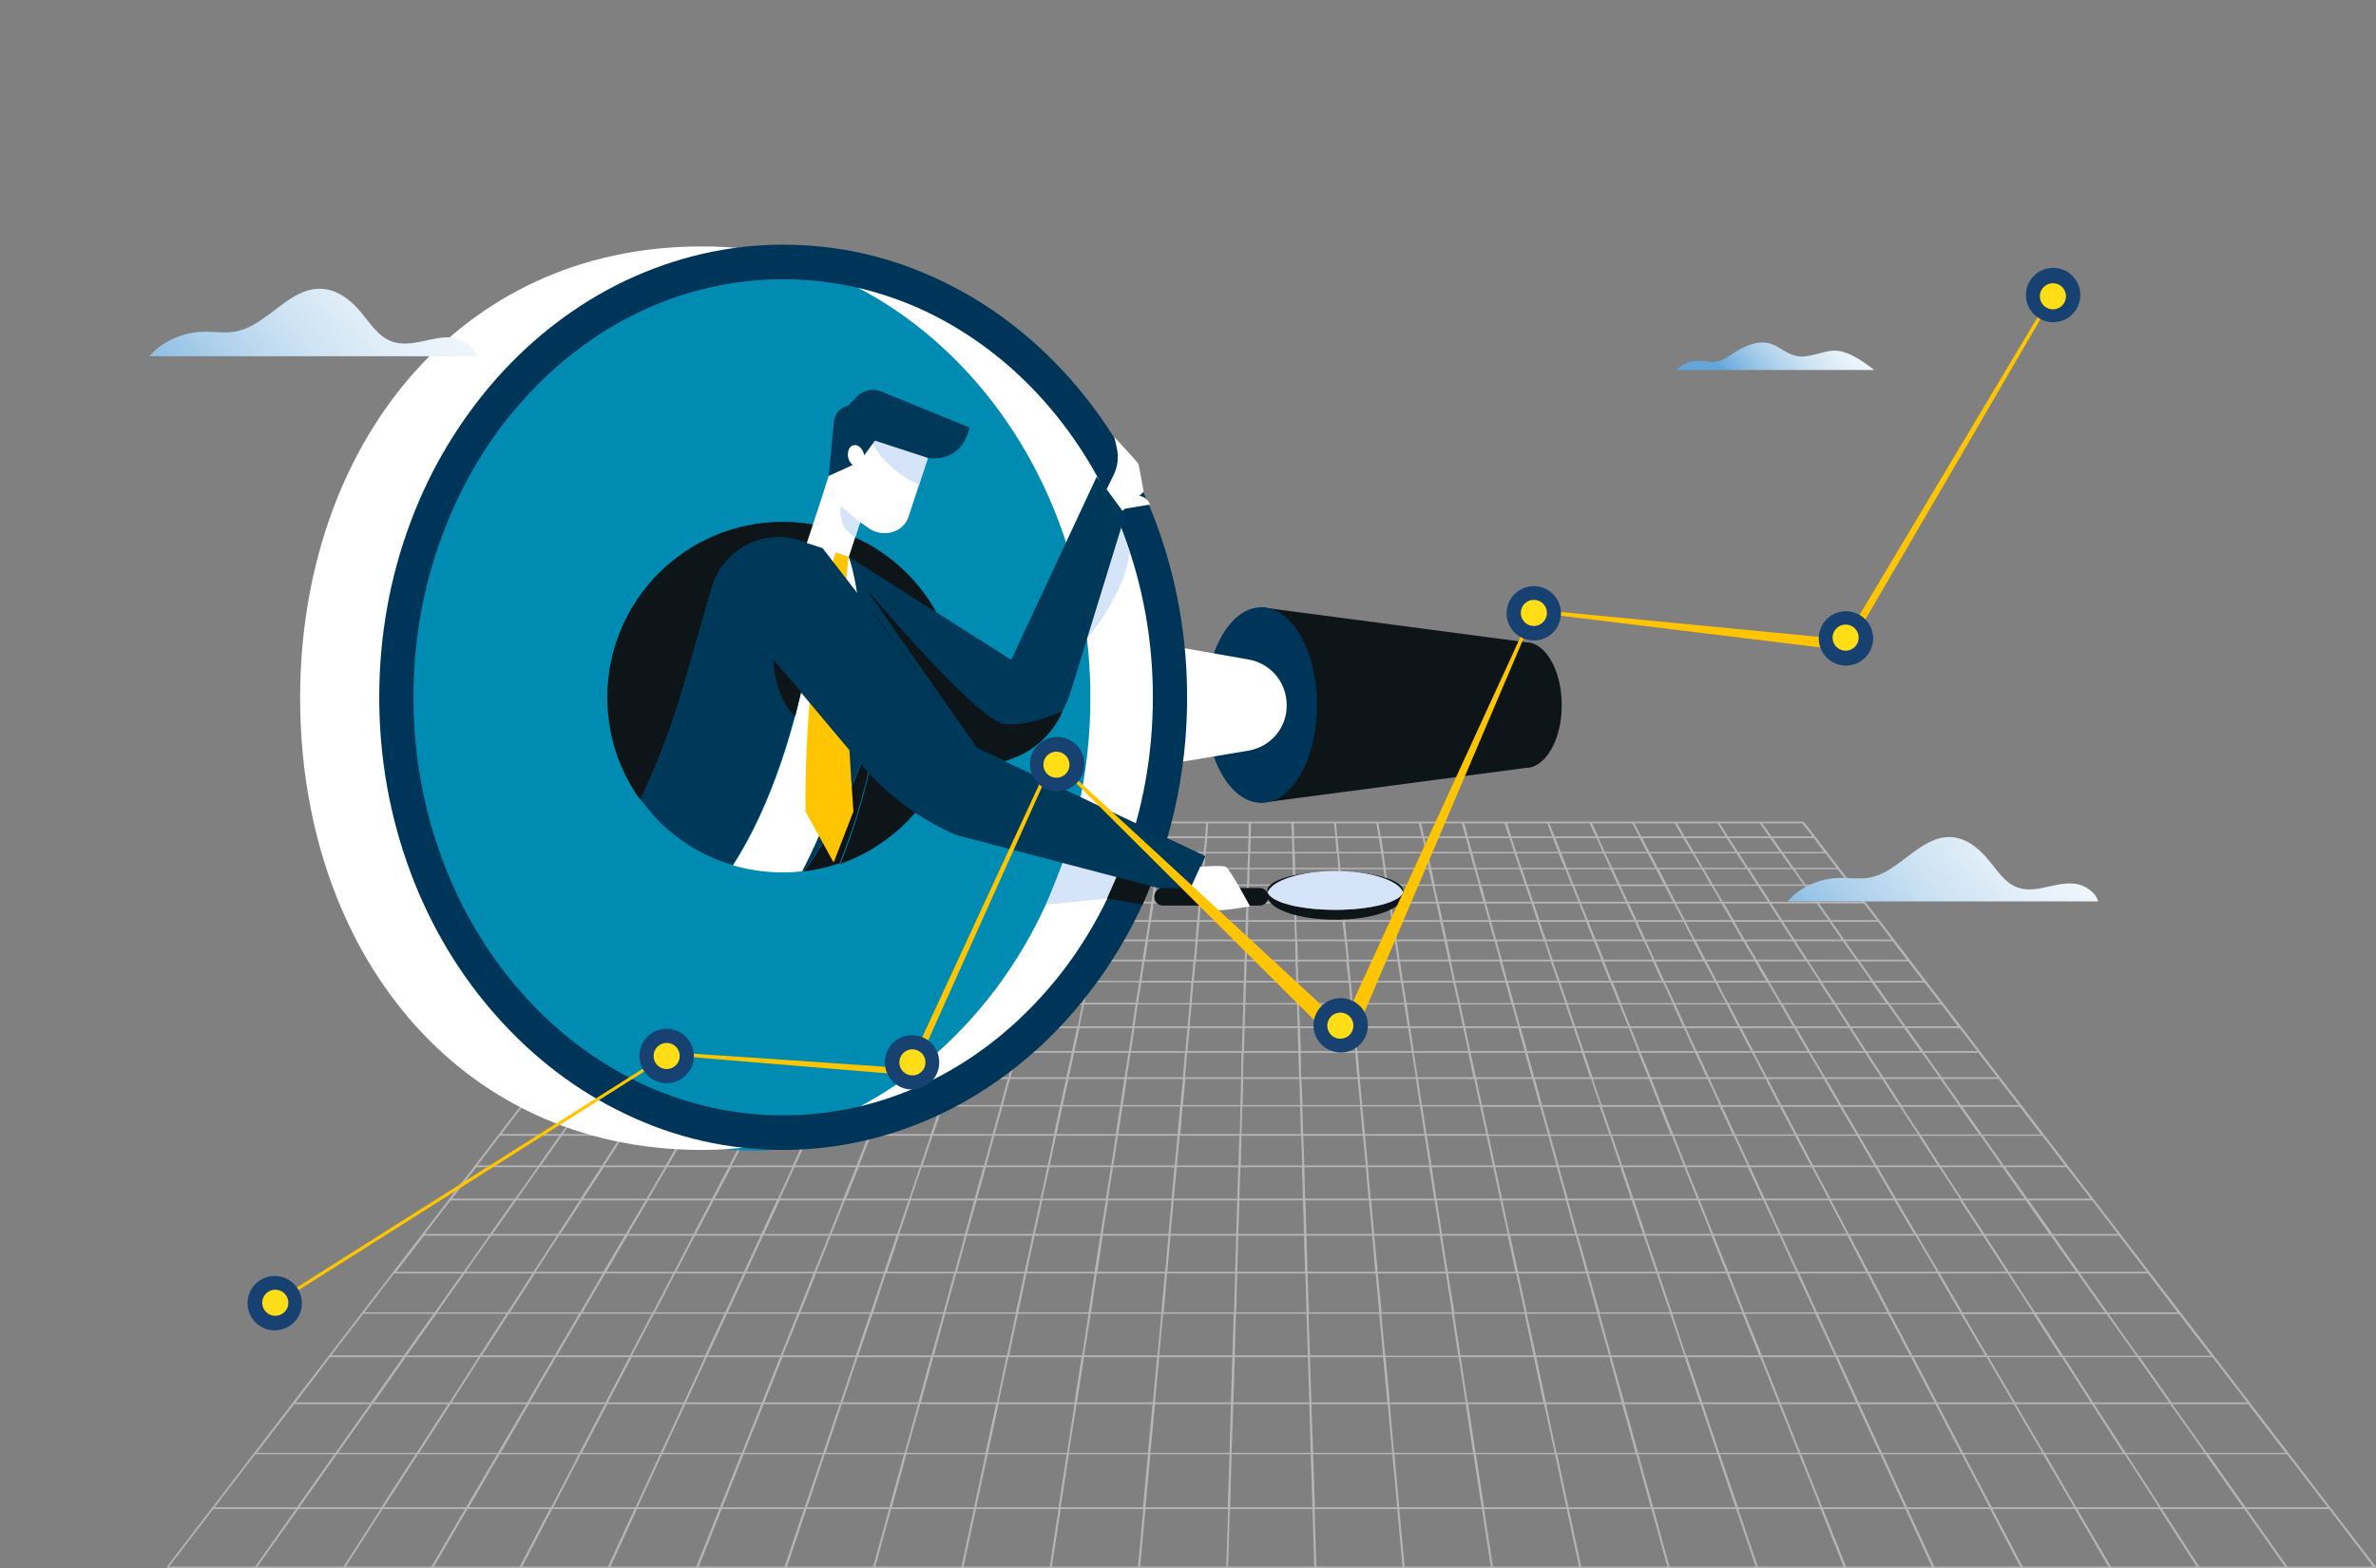 <?xml version="1.0" encoding="utf-8"?>
<!-- Generator: Adobe Illustrator 24.3.0, SVG Export Plug-In . SVG Version: 6.00 Build 0)  -->
<svg version="1.1" id="Layer_1" xmlns="http://www.w3.org/2000/svg" xmlns:xlink="http://www.w3.org/1999/xlink" x="0px" y="0px"
	 viewBox="0 0 672.9 444.2" style="enable-background:new 0 0 672.9 444.2;" xml:space="preserve">
<rect x="0" y="0" width="672.9" height="444.2" fill="#808080" stroke="none"/>
<style type="text/css">
	.st0{fill:#B5B5B5;}
	.st1{fill:#008BB2;}
	.st2{fill:#FFFFFF;}
	.st3{fill:#0D1519;}
	.st4{fill:#00355A;}
	.st5{fill:#D5E4F9;}
	.st6{fill:#003859;}
	.st7{fill:#FFC500;}
	.st8{clip-path:url(#SVGID_2_);fill:#D5E4F9;}
	.st9{fill:#174171;}
	.st10{fill:#FFDE17;}
	.st11{clip-path:url(#SVGID_7_);}
	.st12{clip-path:url(#SVGID_8_);fill:url(#SVGID_9_);}
	.st13{fill:url(#SVGID_10_);}
	.st14{clip-path:url(#SVGID_15_);}
	.st15{clip-path:url(#SVGID_16_);fill:url(#SVGID_17_);}
	.st16{fill:url(#SVGID_18_);}
	.st17{clip-path:url(#SVGID_23_);}
	.st18{clip-path:url(#SVGID_24_);fill:url(#SVGID_25_);}
	.st19{fill:url(#SVGID_26_);}
</style>
<g>
	<path class="st0" d="M672.9,443.8l-162-211l-0.2,0.1v-0.2H209.4v0.2l-0.2-0.1l-162,211l0.3,0.1v0.2h625.3V444L672.9,443.8z
		 M516.6,241.3h-11.8l-2.7-3.9h11.6L516.6,241.3z M367.7,298.2l0.2,6.9H352l0.2-6.9H367.7z M352.3,297.7l0.2-6.5h15l0.2,6.5H352.3z
		 M368.4,298.2h15.4l0.6,6.9h-15.9L368.4,298.2z M351.5,305.1h-15.9l0.6-6.9h15.4L351.5,305.1z M351.5,305.6l-0.2,7.4H335l0.7-7.4
		H351.5z M352.1,305.6H368l0.2,7.4h-16.3L352.1,305.6z M368.6,305.6h15.9l0.7,7.4h-16.3L368.6,305.6z M385.1,305.6H401l1.1,7.4
		h-16.3L385.1,305.6z M385.1,305.1l-0.6-6.9h15.4l1.1,6.9H385.1z M384.4,297.7l-0.6-6.5h15l1,6.5H384.4z M383.8,297.7h-15.4
		l-0.2-6.5h15L383.8,297.7z M368.1,290.7l-0.2-6.2h14.6l0.6,6.2H368.1z M367.5,290.7h-15l0.2-6.2h14.6L367.5,290.7z M351.9,290.7
		h-15l0.6-6.2h14.6L351.9,290.7z M351.9,291.2l-0.2,6.5h-15.4l0.6-6.5H351.9z M335.7,297.7h-15.4l1-6.5h15L335.7,297.7z
		 M335.6,298.2l-0.6,6.9h-15.9l1.1-6.9H335.6z M335,305.6l-0.7,7.4H318l1.1-7.4H335z M334.2,313.4l-0.7,7.8h-16.8l1.2-7.8H334.2z
		 M334.9,313.4h16.4l-0.2,7.8h-16.8L334.9,313.4z M351.8,313.4h16.4l0.2,7.8h-16.8L351.8,313.4z M368.8,313.4h16.4l0.7,7.8h-16.8
		L368.8,313.4z M385.8,313.4h16.4l1.2,7.8h-16.8L385.8,313.4z M402.8,313.4h16.4l1.7,7.8H404L402.8,313.4z M402.7,313l-1.1-7.4h15.9
		l1.6,7.4H402.7z M401.5,305.1l-1.1-6.9h15.4l1.5,6.9H401.5z M400.4,297.7l-1-6.5h15l1.4,6.5H400.4z M399.3,290.7l-0.9-6.2H413
		l1.3,6.2H399.3z M398.7,290.7h-15l-0.6-6.2h14.6L398.7,290.7z M383.1,284.1l-0.5-5.8h14.2l0.9,5.8H383.1z M382.5,284.1h-14.6
		l-0.2-5.8H382L382.5,284.1z M367.3,284.1h-14.6l0.2-5.8h14.2L367.3,284.1z M352.1,284.1h-14.6l0.5-5.8h14.2L352.1,284.1z
		 M336.9,284.1h-14.6l0.9-5.8h14.2L336.9,284.1z M336.9,284.5l-0.6,6.2h-15l0.9-6.2H336.9z M320.7,290.7h-15l1.3-6.2h14.6
		L320.7,290.7z M320.7,291.2l-1,6.5h-15.4l1.4-6.5H320.7z M319.6,298.2l-1.1,6.9h-15.8l1.5-6.9H319.6z M318.4,305.6l-1.1,7.4H301
		l1.6-7.4H318.4z M317.2,313.4l-1.2,7.8h-16.8l1.7-7.8H317.2z M316,321.7l-1.3,8.4h-17.4l1.8-8.4H316z M316.6,321.7h16.9l-0.8,8.4
		h-17.4L316.6,321.7z M334.1,321.7H351l-0.3,8.4h-17.4L334.1,321.7z M351.6,321.7h16.9l0.3,8.4h-17.4L351.6,321.7z M369.1,321.7H386
		l0.8,8.4h-17.4L369.1,321.7z M386.6,321.7h16.9l1.3,8.4h-17.4L386.6,321.7z M404.1,321.7H421l1.8,8.4h-17.4L404.1,321.7z
		 M421.6,321.7h16.9l2.3,8.4h-17.4L421.6,321.7z M421.5,321.3l-1.7-7.8h16.4l2.2,7.8H421.5z M419.7,313l-1.6-7.4H434l2,7.4H419.7z
		 M418,305.1l-1.5-6.9h15.4l1.9,6.9H418z M416.4,297.7l-1.4-6.5h15l1.8,6.5H416.4z M414.9,290.7l-1.3-6.2h14.6l1.7,6.2H414.9z
		 M413.5,284.1l-1.3-5.8h14.2l1.6,5.8H413.5z M412.9,284.1h-14.6l-0.9-5.8h14.2L412.9,284.1z M397.3,277.8l-0.8-5.5h13.8l1.2,5.5
		H397.3z M396.7,277.8h-14.2l-0.5-5.5h13.8L396.7,277.8z M381.9,277.8h-14.2l-0.2-5.5h13.8L381.9,277.8z M367.1,277.8h-14.2l0.2-5.5
		h13.8L367.1,277.8z M352.3,277.8h-14.2l0.5-5.5h13.8L352.3,277.8z M337.5,277.8h-14.2l0.8-5.5H338L337.5,277.8z M322.7,277.8h-14.2
		l1.2-5.5h13.8L322.7,277.8z M322.6,278.2l-0.9,5.8h-14.6l1.3-5.8H322.6z M306.6,284.1H292l1.6-5.8h14.2L306.6,284.1z M306.5,284.5
		l-1.3,6.2h-15l1.7-6.2H306.5z M305,291.2l-1.4,6.5h-15.4l1.8-6.5H305z M303.5,298.2l-1.5,6.9h-15.8l1.9-6.9H303.5z M301.9,305.6
		l-1.6,7.4H284l2-7.4H301.9z M300.2,313.4l-1.7,7.8h-16.8l2.2-7.8H300.2z M298.5,321.7l-1.8,8.4h-17.4l2.3-8.4H298.5z M296.6,330.6
		l-1.9,8.9h-18l2.5-8.9H296.6z M297.2,330.6h17.4l-1.4,8.9h-18L297.2,330.6z M315.2,330.6h17.4l-0.8,8.9h-18L315.2,330.6z
		 M333.3,330.6h17.4l-0.3,8.9h-18L333.3,330.6z M351.3,330.6h17.4l0.3,8.9h-18L351.3,330.6z M369.4,330.6h17.4l0.8,8.9h-18
		L369.4,330.6z M387.4,330.6h17.4l1.4,8.9h-18L387.4,330.6z M405.5,330.6h17.4l1.9,8.9h-18L405.5,330.6z M423.5,330.6h17.4l2.5,8.9
		h-18L423.5,330.6z M441.5,330.6h17.4l3,8.9H444L441.5,330.6z M441.4,330.1l-2.3-8.4H456l2.8,8.4H441.4z M439,321.3l-2.2-7.8h16.3
		l2.7,7.8H439z M436.7,313l-2-7.4h15.9l2.5,7.4H436.7z M434.5,305.1l-1.9-6.9H448l2.3,6.9H434.5z M432.5,297.7l-1.8-6.5h15l2.2,6.5
		H432.5z M430.5,290.7l-1.7-6.2h14.6l2.1,6.2H430.5z M428.7,284.1l-1.6-5.8h14.2l2,5.8H428.7z M426.9,277.8l-1.5-5.5h13.8l1.9,5.5
		H426.9z M426.3,277.8h-14.2l-1.2-5.5h13.8L426.3,277.8z M410.9,271.8l-1.1-5.2h13.5l1.4,5.2H410.9z M410.2,271.8h-13.8l-0.8-5.2
		h13.5L410.2,271.8z M395.8,271.8H382l-0.5-5.2H395L395.8,271.8z M381.4,271.8h-13.8l-0.2-5.2h13.5L381.4,271.8z M366.9,271.8h-13.8
		l0.2-5.2h13.5L366.9,271.8z M352.5,271.8h-13.8l0.5-5.2h13.5L352.5,271.8z M338.1,271.8h-13.8l0.8-5.2h13.5L338.1,271.8z
		 M323.6,271.8h-13.8l1.1-5.2h13.5L323.6,271.8z M309.2,271.8h-13.8l1.4-5.2h13.5L309.2,271.8z M309.1,272.2l-1.2,5.5h-14.2l1.5-5.5
		H309.1z M293.1,277.8H279l1.9-5.5h13.8L293.1,277.8z M293,278.2l-1.6,5.8h-14.5l2-5.8H293z M291.2,284.5l-1.7,6.2h-15l2.1-6.2
		H291.2z M289.4,291.2l-1.8,6.5h-15.4l2.2-6.5H289.4z M287.5,298.2l-1.9,6.9h-15.8l2.3-6.9H287.5z M285.4,305.6l-2,7.4h-16.3
		l2.5-7.4H285.4z M283.3,313.4l-2.2,7.8h-16.8l2.7-7.8H283.3z M281,321.7l-2.3,8.4h-17.4l2.8-8.4H281z M278.5,330.6l-2.5,8.9h-18
		l3-8.9H278.5z M275.9,340l-2.6,9.5h-18.6l3.2-9.5H275.9z M276.6,340h18l-2.1,9.5h-18.6L276.6,340z M295.2,340h18l-1.5,9.5h-18.6
		L295.2,340z M313.8,340h18l-0.9,9.5h-18.6L313.8,340z M332.4,340h18l-0.3,9.5h-18.6L332.4,340z M351,340h18l0.3,9.5h-18.6L351,340z
		 M369.7,340h18l0.9,9.5H370L369.7,340z M388.3,340h18l1.5,9.5h-18.6L388.3,340z M406.9,340h18l2.1,9.5h-18.6L406.9,340z M425.5,340
		h18l2.6,9.5h-18.6L425.5,340z M444.1,340h18l3.2,9.5h-18.6L444.1,340z M462.8,340h18l3.8,9.5H466L462.8,340z M462.6,339.5l-3-8.9
		H477l3.6,8.9H462.6z M459.4,330.1l-2.8-8.4h16.9l3.3,8.4H459.4z M456.4,321.3l-2.7-7.8H470l3.1,7.8H456.4z M453.6,313l-2.5-7.4H467
		l2.9,7.4H453.6z M451,305.1l-2.3-6.9H464l2.8,6.9H451z M448.5,297.7l-2.2-6.5h15l2.6,6.5H448.5z M446.1,290.7l-2.1-6.2h14.6
		l2.5,6.2H446.1z M443.9,284.1l-2-5.8h14.2l2.3,5.8H443.9z M441.7,277.8l-1.9-5.5h13.8l2.2,5.5H441.7z M439.7,271.8l-1.8-5.2h13.5
		l2.1,5.2H439.7z M439.1,271.8h-13.8l-1.4-5.2h13.5L439.1,271.8z M423.7,266.1l-1.4-5h13.1l1.7,5H423.7z M423.1,266.1h-13.4l-1.1-5
		h13.1L423.1,266.1z M409,266.1h-13.4l-0.8-5h13.1L409,266.1z M394.9,266.1h-13.5l-0.5-5H394L394.9,266.1z M380.8,266.1h-13.5
		l-0.2-5h13.1L380.8,266.1z M366.8,266.1h-13.5l0.2-5h13.1L366.8,266.1z M352.7,266.1h-13.5l0.5-5h13.1L352.7,266.1z M338.6,266.1
		h-13.5l0.8-5H339L338.6,266.1z M324.5,266.1h-13.4l1.1-5h13.1L324.5,266.1z M310.4,266.1H297l1.4-5h13.1L310.4,266.1z M296.3,266.1
		h-13.4l1.7-5h13.1L296.3,266.1z M296.2,266.5l-1.4,5.2H281l1.8-5.2H296.2z M280.3,271.8h-13.8l2.1-5.2h13.5L280.3,271.8z
		 M280.2,272.2l-1.9,5.5h-14.1l2.2-5.5H280.2z M278.2,278.2l-2,5.8h-14.5l2.3-5.8H278.2z M276,284.5l-2.1,6.2H259l2.5-6.2H276z
		 M273.8,291.2l-2.2,6.5h-15.4l2.6-6.5H273.8z M271.4,298.2l-2.3,6.9h-15.8l2.8-6.9H271.4z M268.9,305.6l-2.5,7.4h-16.3l2.9-7.4
		H268.9z M266.3,313.4l-2.7,7.8h-16.8l3.1-7.8H266.3z M263.5,321.7l-2.8,8.4h-17.4l3.3-8.4H263.5z M260.5,330.6l-3,8.9h-17.9
		l3.6-8.9H260.5z M257.3,340l-3.2,9.5h-18.6l3.8-9.5H257.3z M253.9,350l-3.5,10.2h-19.2l4.1-10.2H253.9z M254.6,350h18.6l-2.8,10.2
		h-19.2L254.6,350z M273.8,350h18.6l-2.2,10.2H271L273.8,350z M293,350h18.6l-1.6,10.2h-19.2L293,350z M312.3,350h18.6l-0.9,10.2
		h-19.2L312.3,350z M331.5,350h18.6l-0.3,10.2h-19.2L331.5,350z M350.7,350h18.6l0.3,10.2h-19.2L350.7,350z M370,350h18.6l0.9,10.2
		h-19.2L370,350z M389.2,350h18.6l1.6,10.2h-19.2L389.2,350z M408.4,350H427l2.2,10.2H410L408.4,350z M427.7,350h18.6l2.8,10.2
		h-19.2L427.7,350z M446.9,350h18.6l3.5,10.2h-19.2L446.9,350z M466.1,350h18.6l4.1,10.2h-19.2L466.1,350z M485.4,350H504l4.7,10.2
		h-19.2L485.4,350z M485.2,349.5l-3.8-9.5h18l4.4,9.5H485.2z M481.2,339.5l-3.6-8.9H495l4.1,8.9H481.2z M477.4,330.1l-3.3-8.4H491
		l3.9,8.4H477.4z M473.9,321.3l-3.1-7.8h16.3l3.6,7.8H473.9z M470.6,313l-2.9-7.4h15.9l3.4,7.4H470.6z M467.5,305.1l-2.8-6.9h15.4
		l3.2,6.9H467.5z M464.5,297.7l-2.6-6.5h15l3,6.5H464.5z M461.7,290.7l-2.5-6.2h14.6l2.8,6.2H461.7z M459.1,284.1l-2.3-5.8H471
		l2.7,5.8H459.1z M456.5,277.8l-2.2-5.5h13.8l2.5,5.5H456.5z M454.2,271.8l-2.1-5.2h13.5l2.4,5.2H454.2z M451.9,266.1l-2-5H463
		l2.3,5H451.9z M451.2,266.1h-13.4l-1.7-5h13.1L451.2,266.1z M436,260.6l-1.6-4.7h12.8l1.9,4.7H436z M435.3,260.6h-13.1l-1.3-4.7
		h12.8L435.3,260.6z M421.6,260.6h-13.1l-1-4.7h12.8L421.6,260.6z M407.8,260.6h-13.1l-0.7-4.7h12.8L407.8,260.6z M394.1,260.6H381
		l-0.4-4.7h12.8L394.1,260.6z M380.3,260.6h-13.1l-0.1-4.7h12.8L380.3,260.6z M366.6,260.6h-13.1l0.1-4.7h12.8L366.6,260.6z
		 M352.8,260.6h-13.1l0.4-4.7H353L352.8,260.6z M339.1,260.6H326l0.7-4.7h12.8L339.1,260.6z M325.3,260.6h-13.1l1-4.7H326
		L325.3,260.6z M311.6,260.6h-13.1l1.3-4.7h12.8L311.6,260.6z M297.9,260.6h-13.1l1.6-4.7h12.8L297.9,260.6z M284.1,260.6H271
		l1.9-4.7h12.8L284.1,260.6z M283.9,261.1l-1.7,5h-13.4l2-5H283.9z M268.2,266.1h-13.4l2.3-5h13.1L268.2,266.1z M268,266.5l-2.1,5.2
		h-13.8l2.4-5.2H268z M265.7,272.2l-2.2,5.5h-14.1l2.5-5.5H265.7z M263.3,278.2L261,284h-14.5l2.7-5.8H263.3z M260.8,284.5l-2.5,6.2
		h-14.9l2.8-6.2H260.8z M258.2,291.2l-2.6,6.5h-15.4l3-6.5H258.2z M255.4,298.2l-2.8,6.9h-15.8l3.2-6.9H255.4z M252.4,305.6
		l-2.9,7.4h-16.3l3.4-7.4H252.4z M249.3,313.4l-3.1,7.8h-16.8l3.6-7.8H249.3z M245.9,321.7l-3.3,8.4h-17.4l3.9-8.4H245.9z
		 M242.4,330.6l-3.6,8.9h-17.9l4.1-8.9H242.4z M238.7,340l-3.8,9.5h-18.5l4.4-9.5H238.7z M234.7,350l-4.1,10.2h-19.2l4.7-10.2H234.7
		z M230.4,360.7l-4.4,11h-19.9l5.1-11H230.4z M231.1,360.7h19.2l-3.7,11h-19.9L231.1,360.7z M250.9,360.7h19.3l-3,11h-19.9
		L250.9,360.7z M270.8,360.7h19.3l-2.4,11h-19.9L270.8,360.7z M290.7,360.7H310l-1.7,11h-19.9L290.7,360.7z M310.6,360.7h19.3l-1,11
		H309L310.6,360.7z M330.5,360.7h19.3l-0.3,11h-19.9L330.5,360.7z M350.4,360.7h19.3l0.3,11h-19.9L350.4,360.7z M370.3,360.7h19.3
		l1,11h-19.9L370.3,360.7z M390.2,360.7h19.3l1.7,11h-19.9L390.2,360.7z M410.1,360.7h19.3l2.4,11h-19.9L410.1,360.7z M430,360.7
		h19.3l3,11h-19.9L430,360.7z M449.9,360.7h19.3l3.7,11H453L449.9,360.7z M469.8,360.7H489l4.4,11h-19.9L469.8,360.7z M489.7,360.7
		h19.2l5.1,11h-20L489.7,360.7z M509.6,360.7h19.2l5.7,11h-19.9L509.6,360.7z M509.3,360.2l-4.7-10.2h18.6l5.3,10.2H509.3z
		 M504.4,349.5L500,340h18l5,9.5H504.4z M499.8,339.5l-4.1-8.9h17.4l4.7,8.9H499.8z M495.5,330.1l-3.9-8.4h16.8l4.4,8.4H495.5z
		 M491.4,321.3l-3.6-7.8h16.3l4.1,7.8H491.4z M487.6,313l-3.4-7.4H500l3.8,7.4H487.6z M484,305.1l-3.2-6.9h15.4l3.6,6.9H484z
		 M480.5,297.7l-3-6.5h15l3.4,6.5H480.5z M477.3,290.7l-2.8-6.2H489l3.2,6.2H477.3z M474.3,284.1l-2.7-5.8h14.2l3,5.8H474.3z
		 M471.3,277.8l-2.5-5.5h13.8l2.9,5.5H471.3z M468.6,271.8l-2.4-5.2h13.4l2.7,5.2H468.6z M466,266.1l-2.3-5h13.1l2.6,5H466z
		 M463.5,260.6l-2.2-4.7h12.8l2.5,4.7H463.5z M462.8,260.6h-13.1l-1.9-4.7h12.8L462.8,260.6z M447.6,255.4l-1.8-4.5h12.5l2.1,4.5
		H447.6z M447,255.4h-12.8l-1.5-4.5h12.5L447,255.4z M433.6,255.4h-12.8l-1.2-4.5H432L433.6,255.4z M420.1,255.4h-12.8l-1-4.5h12.5
		L420.1,255.4z M406.7,255.4h-12.8l-0.7-4.5h12.5L406.7,255.4z M393.3,255.4h-12.8l-0.4-4.5h12.5L393.3,255.4z M379.9,255.4h-12.8
		l-0.1-4.5h12.5L379.9,255.4z M366.4,255.4h-12.8l0.1-4.5h12.5L366.4,255.4z M353,255.4h-12.8l0.4-4.5h12.5L353,255.4z M339.6,255.4
		h-12.8l0.7-4.5H340L339.6,255.4z M326.1,255.4h-12.8l1-4.5h12.5L326.1,255.4z M312.7,255.4h-12.8l1.2-4.5h12.5L312.7,255.4z
		 M299.3,255.4h-12.8l1.5-4.5h12.5L299.3,255.4z M285.9,255.4h-12.8l1.8-4.5h12.5L285.9,255.4z M272.4,255.4h-12.8l2.1-4.5h12.5
		L272.4,255.4z M272.2,255.9l-1.9,4.7h-13.1l2.2-4.7L272.2,255.9L272.2,255.9z M256.6,260.6h-13.1l2.5-4.7h12.8L256.6,260.6z
		 M256.4,261.1l-2.3,5h-13.4l2.6-5H256.4z M253.9,266.5l-2.4,5.2h-13.8l2.7-5.2H253.9z M251.3,272.2l-2.5,5.5h-14.1l2.9-5.5H251.3z
		 M248.5,278.2l-2.7,5.8h-14.5l3-5.8H248.5z M245.6,284.5l-2.8,6.2h-14.9l3.2-6.2H245.6z M242.5,291.2l-3,6.5h-15.4l3.4-6.5H242.5z
		 M239.3,298.2l-3.2,6.9h-15.8l3.6-6.9H239.3z M235.9,305.6l-3.4,7.4h-16.3l3.8-7.4H235.9z M232.3,313.4l-3.6,7.8h-16.8l4.1-7.8
		H232.3z M228.4,321.7l-3.9,8.4h-17.3l4.4-8.4H228.4z M224.4,330.6l-4.1,8.9h-17.9l4.7-8.9H224.4z M220,340l-4.4,9.5h-18.5l5-9.5
		H220z M215.4,350l-4.7,10.2h-19.2l5.3-10.2H215.4z M210.5,360.7l-5.1,11h-19.9l5.7-11H210.5z M205.2,372.1l-5.5,11.8H179l6.2-11.8
		H205.2z M205.9,372.1h19.9l-4.7,11.8h-20.7L205.9,372.1z M226.5,372.1h19.9l-4,11.8h-20.7L226.5,372.1z M247.1,372.1h20l-3.3,11.8
		h-20.7L247.1,372.1z M267.7,372.1h20l-2.5,11.8h-20.7L267.7,372.1z M288.3,372.1h20l-1.8,11.8h-20.7L288.3,372.1z M308.9,372.1h20
		l-1.1,11.8H307L308.9,372.1z M329.4,372.1h20l-0.4,11.8h-20.7L329.4,372.1z M350,372.1h20l0.4,11.8h-20.7L350,372.1z M370.6,372.1
		h20l1.1,11.8H371L370.6,372.1z M391.2,372.1h20L413,384h-20.7L391.2,372.1z M411.8,372.1h20l2.5,11.8h-20.7L411.8,372.1z
		 M432.4,372.1h20l3.3,11.8H435L432.4,372.1z M453,372.1h20l4,11.8h-20.7L453,372.1z M473.6,372.1h19.9l4.7,11.8h-20.7L473.6,372.1z
		 M494.2,372.1h19.9l5.5,11.8H499L494.2,372.1z M514.8,372.1h19.9l6.2,11.8h-20.7L514.8,372.1z M535.4,372.1h19.9l6.9,11.8h-20.6
		L535.4,372.1z M535.2,371.7l-5.7-11h19.2l6.4,11H535.2z M529.2,360.2l-5.3-10.2h18.6l6,10.2H529.2z M523.6,349.5l-5-9.5h17.9
		l5.6,9.5H523.6z M518.4,339.5l-4.7-8.9h17.4l5.2,8.9H518.4z M513.5,330.1l-4.4-8.4h16.8l4.9,8.4H513.5z M508.9,321.3l-4.1-7.8h16.3
		l4.6,7.8H508.9z M504.5,313l-3.8-7.4h15.8l4.3,7.4H504.5z M500.4,305.1l-3.6-6.9h15.4l4.1,6.9H500.4z M496.6,297.7l-3.4-6.5h14.9
		l3.8,6.5H496.6z M492.9,290.7l-3.2-6.2h14.5l3.6,6.2H492.9z M489.4,284.1l-3-5.8h14.2l3.4,5.8H489.4z M486.2,277.8l-2.9-5.5H497
		l3.2,5.5H486.2z M483,271.8l-2.7-5.2h13.4l3.1,5.2H483z M480,266.1l-2.6-5h13.1l2.9,5H480z M477.2,260.6l-2.5-4.7h12.8l2.8,4.7
		H477.2z M474.5,255.4l-2.3-4.5h12.5l2.6,4.5H474.5z M473.8,255.4H461l-2-4.4h12.5L473.8,255.4z M458.8,250.5l-2-4.3H469l2.2,4.3
		H458.8z M458.1,250.5h-12.5l-1.7-4.3h12.2L458.1,250.5z M445,250.5h-12.5l-1.4-4.3h12.2L445,250.5z M431.9,250.5h-12.5l-1.2-4.3
		h12.2L431.9,250.5z M418.8,250.5h-12.5l-0.9-4.3h12.2L418.8,250.5z M405.6,250.5h-12.5l-0.7-4.3h12.2L405.6,250.5z M392.5,250.5
		H380l-0.4-4.3h12.2L392.5,250.5z M379.4,250.5h-12.5l-0.1-4.3H379L379.4,250.5z M366.3,250.5h-12.5l0.1-4.3h12.2L366.3,250.5z
		 M353.2,250.5h-12.5l0.4-4.3h12.2L353.2,250.5z M340,250.5h-12.5l0.7-4.3h12.2L340,250.5z M326.9,250.5h-12.5l0.9-4.3h12.2
		L326.9,250.5z M313.8,250.5h-12.5l1.2-4.3h12.2L313.8,250.5z M300.7,250.5h-12.5l1.4-4.3h12.2L300.7,250.5z M287.5,250.5H275
		l1.7-4.3H289L287.5,250.5z M274.4,250.5h-12.5l2-4.3h12.2L274.4,250.5z M261.3,250.5h-12.5l2.2-4.3h12.2L261.3,250.5z M261,251
		l-2.1,4.5h-12.8l2.3-4.5H261z M245.6,255.4h-12.8l2.6-4.5h12.5L245.6,255.4z M245.3,255.9l-2.5,4.7h-13.1l2.8-4.7L245.3,255.9z
		 M242.6,261.1l-2.6,5h-13.4l2.9-5H242.6z M239.8,266.5l-2.7,5.2h-13.8l3.1-5.2H239.8z M236.8,272.2l-2.9,5.5h-14.1l3.2-5.5H236.8z
		 M233.7,278.2l-3,5.8h-14.5l3.4-5.8H233.7z M230.4,284.5l-3.2,6.2h-14.9l3.6-6.2H230.4z M226.9,291.2l-3.4,6.5h-15.3l3.8-6.5H226.9
		z M223.2,298.2l-3.6,6.9h-15.8l4.1-6.9H223.2z M219.4,305.6l-3.8,7.4h-16.3l4.3-7.4H219.4z M215.3,313.4l-4.1,7.8h-16.8l4.6-7.8
		H215.3z M210.9,321.7l-4.4,8.4h-17.3l4.9-8.4H210.9z M206.3,330.6l-4.7,8.9h-17.9l5.2-8.9H206.3z M201.4,340l-5,9.5h-18.5l5.6-9.5
		H201.4z M196.2,350l-5.3,10.2h-19.2l6-10.2H196.2z M190.6,360.7l-5.7,11H165l6.4-11H190.6z M184.6,372.1l-6.2,11.8h-20.6l6.9-11.8
		H184.6z M178.2,384.4l-6.7,12.8H150l7.5-12.8H178.2z M178.9,384.4h20.7l-5.9,12.8h-21.5L178.9,384.4z M200.2,384.4h20.7l-5.1,12.8
		h-21.5L200.2,384.4z M221.6,384.4h20.7l-4.3,12.8h-21.5L221.6,384.4z M242.9,384.4h20.7l-3.5,12.8h-21.5L242.9,384.4z M264.3,384.4
		H285l-2.7,12.8h-21.5L264.3,384.4z M285.6,384.4h20.7l-2,12.8h-21.5L285.6,384.4z M307,384.4h20.7l-1.2,12.8H305L307,384.4z
		 M328.3,384.4H349l-0.4,12.8h-21.5L328.3,384.4z M349.7,384.4h20.7l0.4,12.8h-21.5L349.7,384.4z M371,384.4h20.7l1.2,12.8h-21.5
		L371,384.4z M392.4,384.4h20.7l2,12.8h-21.5L392.4,384.4z M413.7,384.4h20.7l2.7,12.8h-21.5L413.7,384.4z M435.1,384.4h20.7
		l3.5,12.8h-21.5L435.1,384.4z M456.4,384.4h20.7l4.3,12.8H460L456.4,384.4z M477.8,384.4h20.7l5.1,12.8h-21.5L477.8,384.4z
		 M499.1,384.4h20.7l5.9,12.8h-21.5L499.1,384.4z M520.5,384.4h20.7l6.7,12.8h-21.5L520.5,384.4z M541.9,384.4h20.7l7.5,12.8h-21.5
		L541.9,384.4z M563.2,384.4h20.7l8.2,12.8h-21.4L563.2,384.4z M562.9,384l-6.9-11.8h19.9l7.6,11.8H562.9z M555.8,371.7l-6.4-11
		h19.2l7.1,11H555.8z M549.1,360.2l-6-10.2h18.5l6.6,10.2H549.1z M542.8,349.5l-5.6-9.5h17.9l6.2,9.5H542.8z M537,339.5l-5.2-8.9
		h17.4l5.8,8.9H537z M531.5,330.1l-4.9-8.4h16.8l5.4,8.4H531.5z M526.4,321.3l-4.6-7.8h16.3l5.1,7.8H526.4z M521.5,313l-4.3-7.4H533
		l4.8,7.4H521.5z M516.9,305.1l-4.1-6.9h15.4l4.5,6.9H516.9z M512.6,297.7l-3.8-6.5h14.9l4.2,6.5H512.6z M508.5,290.7l-3.6-6.2h14.5
		l4,6.2H508.5z M504.6,284.1l-3.4-5.8h14.1l3.8,5.8H504.6z M501,277.8l-3.2-5.5h13.8l3.6,5.5H501z M497.5,271.8l-3.1-5.2h13.4
		l3.4,5.2H497.5z M494.1,266.1l-2.9-5h13.1l3.2,5H494.1z M491,260.6l-2.7-4.7H501l3,4.7H491z M487.9,255.4l-2.6-4.5h12.5l2.9,4.5
		H487.9z M485.1,250.5l-2.5-4.3h12.2l2.7,4.3H485.1z M484.4,250.5H472l-2.2-4.3H482L484.4,250.5z M469.5,245.8l-2.1-4.1h11.9
		l2.4,4.1H469.5z M468.8,245.8h-12.2l-1.9-4.1h11.9L468.8,245.8z M456,245.8h-12.2l-1.6-4.1h11.9L456,245.8z M443.1,245.8h-12.2
		l-1.4-4.1h11.9L443.1,245.8z M430.3,245.8h-12.2l-1.1-4.1h11.9L430.3,245.8z M417.5,245.8h-12.2l-0.9-4.1h11.9L417.5,245.8z
		 M404.6,245.8h-12.2l-0.6-4.1h12L404.6,245.8z M391.8,245.8h-12.2l-0.4-4.1h12L391.8,245.8z M379,245.8h-12.2l-0.1-4.1h12
		L379,245.8z M366.1,245.8h-12.2l0.1-4.1h12L366.1,245.8z M353.3,245.8h-12.2l0.4-4.1h12L353.3,245.8z M340.5,245.8h-12.2l0.6-4.1
		h12L340.5,245.8z M327.6,245.8h-12.2l0.9-4.1h12L327.6,245.8z M314.8,245.8h-12.2l1.1-4.1h11.9L314.8,245.8z M302,245.8h-12.2
		l1.4-4.1h11.9L302,245.8z M289.1,245.8h-12.2l1.6-4.1h11.9L289.1,245.8z M276.3,245.8h-12.2l1.9-4.1h11.9L276.3,245.8z
		 M263.4,245.8h-12.2l2.1-4.1h11.9L263.4,245.8z M250.6,245.8h-12.2l2.4-4.1h11.9L250.6,245.8z M250.4,246.2l-2.2,4.3h-12.4l2.5-4.3
		H250.4z M235,250.5h-12.4l2.7-4.3h12.2L235,250.5z M234.7,251l-2.6,4.5h-12.7l2.9-4.5H234.7z M231.8,255.9l-2.7,4.7H216l3-4.7
		L231.8,255.9z M228.8,261.1l-2.9,5h-13.4l3.2-5H228.8z M225.7,266.5l-3.1,5.2h-13.7l3.4-5.2H225.7z M222.3,272.2l-3.2,5.5H205
		l3.6-5.5H222.3z M218.8,278.2l-3.4,5.8h-14.5l3.8-5.8H218.8z M215.1,284.5l-3.6,6.2h-14.9l4-6.2H215.1z M211.3,291.2l-3.8,6.5
		h-15.3l4.2-6.5H211.3z M207.2,298.2l-4.1,6.9h-15.8l4.5-6.9H207.2z M202.9,305.6l-4.3,7.4h-16.3l4.8-7.4H202.9z M198.3,313.4
		l-4.6,7.8h-16.8l5.1-7.8H198.3z M193.4,321.7l-4.9,8.4h-17.3l5.4-8.4H193.4z M188.3,330.6l-5.2,8.9h-17.9l5.8-8.9H188.3z
		 M182.8,340l-5.6,9.5h-18.5l6.2-9.5H182.8z M176.9,350l-6,10.2h-19.2l6.6-10.2H176.9z M170.7,360.7l-6.4,11h-19.9l7.1-11H170.7z
		 M164,372.1l-6.9,11.8h-20.6l7.6-11.8H164z M156.8,384.4l-7.5,12.8h-21.4l8.2-12.8H156.8z M149.1,397.7l-8.1,13.8h-22.3l8.9-13.8
		H149.1z M149.8,397.7h21.5l-7.2,13.8h-22.3L149.8,397.7z M172,397.7h21.5l-6.4,13.8h-22.3L172,397.7z M194.1,397.7h21.5l-5.5,13.8
		h-22.4L194.1,397.7z M216.3,397.7h21.5l-4.7,13.8h-22.4L216.3,397.7z M238.4,397.7H260l-3.8,13.8h-22.4L238.4,397.7z M260.6,397.7
		h21.5l-3,13.8h-22.4L260.6,397.7z M282.8,397.7h21.5l-2.1,13.8h-22.4L282.8,397.7z M304.9,397.7h21.5l-1.3,13.8h-22.4L304.9,397.7z
		 M327.1,397.7h21.5l-0.4,13.8h-22.4L327.1,397.7z M349.3,397.7h21.5l0.4,13.8h-22.4L349.3,397.7z M371.4,397.7H393l1.3,13.8h-22.4
		L371.4,397.7z M393.6,397.7h21.5l2.1,13.8h-22.4L393.6,397.7z M415.8,397.7h21.5l3,13.8h-22.4L415.8,397.7z M437.9,397.7h21.5
		l3.8,13.8h-22.4L437.9,397.7z M460.1,397.7h21.5l4.7,13.8h-22.4L460.1,397.7z M482.3,397.7h21.5l5.5,13.8h-22.4L482.3,397.7z
		 M504.4,397.7h21.5l6.4,13.8h-22.4L504.4,397.7z M526.6,397.7h21.5l7.2,13.8H533L526.6,397.7z M548.8,397.7h21.5l8.1,13.8H556
		L548.8,397.7z M570.9,397.7h21.5l8.9,13.8H579L570.9,397.7z M593.1,397.7h21.5l9.8,13.8H602L593.1,397.7z M592.8,397.2l-8.2-12.8
		h20.7l9,12.8H592.8z M584.3,384l-7.6-11.8h19.9L605,384H584.3z M576.3,371.7l-7.1-11h19.2l7.8,11H576.3z M568.9,360.2l-6.6-10.2
		h18.5l7.2,10.2H568.9z M562,349.5l-6.2-9.5h17.9l6.7,9.5H562z M555.6,339.5l-5.8-8.9h17.3l6.3,8.9H555.6z M549.5,330.1l-5.4-8.4
		h16.8l5.9,8.4H549.5z M543.8,321.3l-5.1-7.8H555l5.5,7.8H543.8z M538.5,313l-4.8-7.4h15.8l5.2,7.4H538.5z M533.4,305.1l-4.5-6.9
		h15.4l4.9,6.9H533.4z M528.6,297.7l-4.2-6.5h14.9l4.6,6.5H528.6z M524.1,290.7l-4-6.2h14.5l4.4,6.2H524.1z M519.8,284.1l-3.8-5.8
		h14.1l4.1,5.8H519.8z M515.8,277.8l-3.6-5.5H526l3.9,5.5H515.8z M511.9,271.8l-3.4-5.2h13.4l3.7,5.2H511.9z M508.2,266.1l-3.2-5
		h13.1l3.5,5H508.2z M504.7,260.6l-3-4.7h12.8l3.3,4.7H504.7z M501.4,255.4l-2.9-4.5H511l3.2,4.5H501.4z M498.2,250.5l-2.7-4.3h12.2
		l3,4.3H498.2z M495.1,245.8l-2.6-4.1h11.9l2.9,4.1H495.1z M494.4,245.8h-12.1l-2.4-4.1h11.9L494.4,245.8z M479.7,241.3l-2.3-3.9
		H489l2.5,3.9H479.7z M479,241.3h-11.9l-2-3.9h11.6L479,241.3z M466.4,241.3h-11.9l-1.8-3.9h11.7L466.4,241.3z M453.9,241.3H442
		l-1.5-3.9h11.7L453.9,241.3z M441.3,241.3h-11.9l-1.3-3.9h11.7L441.3,241.3z M428.8,241.3h-11.9l-1.1-3.9h11.7L428.8,241.3z
		 M416.2,241.3h-11.9l-0.8-3.9h11.7L416.2,241.3z M403.7,241.3h-11.9l-0.6-3.9h11.7L403.7,241.3z M391.1,241.3h-11.9l-0.4-3.9h11.7
		L391.1,241.3z M378.5,241.3h-11.9l-0.1-3.9h11.7L378.5,241.3z M366,241.3h-11.9l0.1-3.9h11.7L366,241.3z M353.4,241.3h-11.9
		l0.4-3.9h11.7L353.4,241.3z M340.9,241.3H329l0.6-3.9h11.7L340.9,241.3z M328.3,241.3h-11.9l0.8-3.9h11.7L328.3,241.3z
		 M315.8,241.3h-11.9l1.1-3.9h11.7L315.8,241.3z M303.2,241.3h-11.9l1.3-3.9h11.7L303.2,241.3z M290.6,241.3h-11.9l1.5-3.9H292
		L290.6,241.3z M278.1,241.3h-11.9l1.8-3.9h11.7L278.1,241.3z M265.5,241.3h-11.9l2-3.9h11.7L265.5,241.3z M253,241.3h-11.9l2.3-3.9
		H255L253,241.3z M240.4,241.3h-11.9l2.5-3.9h11.6L240.4,241.3z M240.1,241.7l-2.4,4.1h-12.1l2.6-4.1H240.1z M224.9,245.8h-12.1
		l2.9-4.1h11.9L224.9,245.8z M224.6,246.2l-2.7,4.3h-12.4l3-4.3H224.6z M221.6,251l-2.9,4.5H206l3.2-4.5H221.6z M218.4,255.9l-3,4.7
		h-13l3.3-4.7L218.4,255.9L218.4,255.9z M215,261.1l-3.2,5h-13.4l3.5-5H215z M211.5,266.5l-3.4,5.2h-13.7l3.7-5.2H211.5z
		 M207.9,272.2l-3.6,5.5h-14.1l3.9-5.5H207.9z M204,278.2l-3.8,5.8h-14.5l4.1-5.8H204z M199.9,284.5l-4,6.2H181l4.4-6.2H199.9z
		 M195.6,291.2l-4.2,6.5h-15.3l4.6-6.5H195.6z M191.1,298.2l-4.5,6.9h-15.8l4.9-6.9H191.1z M186.3,305.6l-4.8,7.4h-16.3l5.2-7.4
		H186.3z M181.3,313.4l-5.1,7.8h-16.8l5.5-7.8H181.3z M175.9,321.7l-5.4,8.4h-17.3l5.9-8.4H175.9z M170.2,330.6l-5.8,8.9h-17.9
		l6.3-8.9H170.2z M164.2,340l-6.2,9.5h-18.5l6.7-9.5H164.2z M157.7,350l-6.6,10.2h-19.2l7.2-10.2H157.7z M150.8,360.7l-7.1,11h-19.9
		l7.8-11H150.8z M143.4,372.1l-7.6,11.8h-20.6l8.4-11.8H143.4z M135.5,384.4l-8.2,12.8h-21.4l9-12.8H135.5z M126.9,397.7l-8.9,13.8
		H95.7l9.8-13.8H126.9z M117.7,411.9l-9.7,15H84.8l10.6-15H117.7z M118.4,411.9h22.4l-8.8,15h-23.3L118.4,411.9z M141.5,411.9h22.4
		l-7.8,15h-23.3L141.5,411.9z M164.5,411.9h22.4l-6.9,15h-23.3L164.5,411.9z M187.5,411.9h22.4l-6,15h-23.3L187.5,411.9z
		 M210.6,411.9H233l-5.1,15h-23.3L210.6,411.9z M233.6,411.9H256l-4.1,15h-23.3L233.6,411.9z M256.7,411.9h22.4l-3.2,15h-23.3
		L256.7,411.9z M279.7,411.9h22.4l-2.3,15h-23.3L279.7,411.9z M302.7,411.9h22.4l-1.4,15h-23.3L302.7,411.9z M325.8,411.9h22.4
		l-0.5,15h-23.3L325.8,411.9z M348.8,411.9h22.4l0.5,15h-23.3L348.8,411.9z M371.9,411.9h22.4l1.4,15h-23.3L371.9,411.9z
		 M394.9,411.9h22.4l2.3,15h-23.3L394.9,411.9z M418,411.9h22.4l3.2,15h-23.3L418,411.9z M441,411.9h22.4l4.1,15h-23.3L441,411.9z
		 M464,411.9h22.4l5.1,15h-23.3L464,411.9z M487.1,411.9h22.4l6,15h-23.3L487.1,411.9z M510.1,411.9h22.4l6.9,15h-23.3L510.1,411.9z
		 M533.2,411.9h22.4l7.8,15h-23.3L533.2,411.9z M556.2,411.9h22.4l8.8,15h-23.3L556.2,411.9z M579.3,411.9h22.4l9.7,15H588
		L579.3,411.9z M602.3,411.9h22.3l10.6,15H612L602.3,411.9z M625.4,411.9h22.3l11.5,15H636L625.4,411.9z M625,411.5l-9.8-13.8h21.5
		l10.6,13.8H625z M615,397.2l-9-12.8h20.6l9.8,12.8H615z M605.6,384l-8.4-11.8h19.9l9.1,11.8H605.6z M596.9,371.7l-7.8-11h19.2
		l8.4,11H596.9z M588.8,360.2l-7.2-10.2h18.5l7.9,10.2H588.8z M581.3,349.5l-6.7-9.5h17.9l7.3,9.5H581.3z M574.2,339.5l-6.3-8.9
		h17.3l6.9,8.9H574.2z M567.5,330.1l-5.9-8.4h16.8l6.4,8.4H567.5z M561.3,321.3l-5.5-7.8H572l6,7.8H561.3z M555.4,313l-5.2-7.4H566
		l5.7,7.4H555.4z M549.9,305.1l-4.9-6.9h15.3l5.3,6.9H549.9z M544.7,297.7l-4.6-6.5H555l5,6.5H544.7z M539.7,290.7l-4.4-6.2h14.5
		l4.7,6.2H539.7z M535,284.1l-4.1-5.8H545l4.5,5.8H535z M530.6,277.8l-3.9-5.5h13.7l4.2,5.5H530.6z M526.3,271.8l-3.7-5.2H536l4,5.2
		H526.3z M522.3,266.1l-3.5-5h13.1l3.8,5H522.3z M518.5,260.6l-3.3-4.7h12.7l3.6,4.7H518.5z M514.8,255.4l-3.2-4.5H524l3.4,4.5
		H514.8z M511.3,250.5l-3-4.3h12.1l3.3,4.3H511.3z M508,245.8l-2.9-4.1H517l3.1,4.1H508z M504.1,241.3h-11.9l-2.5-3.9h11.6
		L504.1,241.3z M489.4,236.9l-2.4-3.7h11.4l2.6,3.7H489.4z M488.7,236.9h-11.6l-2.1-3.7h11.4L488.7,236.9z M476.4,236.9h-11.6
		l-1.9-3.7h11.4L476.4,236.9z M464.2,236.9h-11.6l-1.7-3.7h11.4L464.2,236.9z M451.9,236.9h-11.6l-1.5-3.7h11.4L451.9,236.9z
		 M439.6,236.9H428l-1.2-3.7h11.4L439.6,236.9z M427.3,236.9h-11.6l-1-3.7h11.4L427.3,236.9z M415,236.9h-11.7l-0.8-3.7H414
		L415,236.9z M402.7,236.9H391l-0.6-3.7h11.4L402.7,236.9z M390.4,236.9h-11.7l-0.3-3.7h11.4L390.4,236.9z M378.2,236.9h-11.7
		l-0.1-3.7h11.4L378.2,236.9z M365.9,236.9h-11.7l0.1-3.7h11.4L365.9,236.9z M353.6,236.9h-11.7l0.3-3.7h11.4L353.6,236.9z
		 M341.3,236.9h-11.7l0.6-3.7h11.4L341.3,236.9z M329,236.9h-11.7l0.8-3.7h11.4L329,236.9z M316.7,236.9H305l1-3.7h11.4L316.7,236.9
		z M304.4,236.9h-11.6l1.2-3.7h11.4L304.4,236.9z M292.1,236.9h-11.6l1.5-3.7h11.4L292.1,236.9z M279.8,236.9h-11.6l1.7-3.7h11.4
		L279.8,236.9z M267.5,236.9h-11.6l1.9-3.7h11.4L267.5,236.9z M255.2,236.9h-11.6l2.1-3.7h11.4L255.2,236.9z M242.9,236.9h-11.6
		l2.4-3.7h11.4L242.9,236.9z M230.6,236.9H219l2.6-3.7H233L230.6,236.9z M230.3,237.4l-2.5,3.9H216l2.7-3.9H230.3z M215.3,241.3
		h-11.8l3-3.9H218L215.3,241.3z M214.9,241.7l-2.9,4.1h-12l3.1-4.1H214.9z M211.8,246.2l-3,4.3h-12.4l3.3-4.3H211.8z M208.4,251
		l-3.2,4.5h-12.7l3.4-4.5H208.4z M204.9,255.9l-3.3,4.7h-13l3.6-4.7L204.9,255.9z M201.3,261.1l-3.5,5h-13.4l3.8-5H201.3z
		 M197.4,266.5l-3.7,5.2H180l4-5.2H197.4z M193.4,272.2l-3.9,5.5h-14.1l4.2-5.5H193.4z M189.2,278.2l-4.1,5.8h-14.5l4.5-5.8H189.2z
		 M184.7,284.5l-4.4,6.2h-14.9l4.7-6.2H184.7z M180,291.2l-4.6,6.5h-15.3l5-6.5H180z M175.1,298.2l-4.9,6.9h-15.8l5.3-6.9H175.1z
		 M169.8,305.6l-5.2,7.4h-16.2l5.7-7.4H169.8z M164.3,313.4l-5.5,7.8H142l6-7.8H164.3z M158.4,321.7l-5.9,8.4h-17.3l6.4-8.4H158.4z
		 M152.2,330.6l-6.3,8.9H128l6.9-8.9H152.2z M145.5,340l-6.7,9.5h-18.5l7.3-9.5H145.5z M138.5,350l-7.2,10.2h-19.1l7.9-10.2H138.5z
		 M130.9,360.7l-7.8,11h-19.9l8.4-11H130.9z M122.8,372.1l-8.4,11.8H93.8l9.1-11.8H122.8z M114.1,384.4l-9,12.8H83.7l9.8-12.8H114.1
		z M104.8,397.7L95,411.5H72.7l10.6-13.8H104.8z M94.7,411.9l-10.6,15H60.8l11.5-15H94.7z M83.8,427.4l-11.5,16.3H47.9l12.5-16.3
		H83.8z M84.5,427.4h23.3l-10.5,16.3H72.9L84.5,427.4z M108.4,427.4h23.3l-9.5,16.3H97.9L108.4,427.4z M132.4,427.4h23.3l-8.5,16.3
		h-24.3L132.4,427.4z M156.4,427.4h23.3l-7.5,16.3h-24.3L156.4,427.4z M180.4,427.4h23.3l-6.5,16.3h-24.3L180.4,427.4z M204.4,427.4
		h23.3l-5.5,16.3h-24.3L204.4,427.4z M228.4,427.4h23.4l-4.5,16.3h-24.4L228.4,427.4z M252.4,427.4h23.4l-3.5,16.3h-24.4
		L252.4,427.4z M276.4,427.4h23.4l-2.5,16.3h-24.4L276.4,427.4z M300.4,427.4h23.4l-1.5,16.3h-24.4L300.4,427.4z M324.4,427.4h23.4
		l-0.5,16.3h-24.4L324.4,427.4z M348.3,427.4h23.4l0.5,16.3h-24.4L348.3,427.4z M372.3,427.4h23.4l1.5,16.3h-24.4L372.3,427.4z
		 M396.3,427.4h23.4l2.5,16.3h-24.4L396.3,427.4z M420.3,427.4h23.4l3.5,16.3h-24.4L420.3,427.4z M444.3,427.4h23.4l4.5,16.3h-24.4
		L444.3,427.4z M468.3,427.4h23.4l5.5,16.3h-24.4L468.3,427.4z M492.3,427.4h23.3l6.5,16.3h-24.3L492.3,427.4z M516.3,427.4h23.3
		l7.5,16.3h-24.3L516.3,427.4z M540.3,427.4h23.3l8.5,16.3h-24.3L540.3,427.4z M564.3,427.4h23.3l9.5,16.3h-24.3L564.3,427.4z
		 M588.3,427.4h23.3l10.5,16.3h-24.3L588.3,427.4z M612.3,427.4h23.3l11.5,16.3h-24.3L612.3,427.4z M636.3,427.4h23.3l12.5,16.3
		h-24.3L636.3,427.4z M513.3,236.9h-11.6l-2.6-3.7h11.3L513.3,236.9z M209.6,233.2h11.3l-2.6,3.7h-11.6L209.6,233.2z"/>
</g>
<g>
	<g>
		<ellipse class="st1" cx="213.4" cy="198.8" rx="100.4" ry="127.1"/>
		<g>
			<g>
				<path class="st2" d="M109.2,197.7c0-65.6,46.4-119.7,102.9-127.1c-4.4-0.6-8.8-0.8-13.3-0.8C129.2,69.7,85,127,85,197.7
					s43.8,128,113.8,128c4.5,0,9-0.3,13.3-0.8C155.6,317.4,109.2,263.3,109.2,197.7z"/>
				<path class="st3" d="M432.1,181.9l-75-9.9v55.4l75-9.9c5.6,0,10.2-8,10.2-17.7C442.3,189.8,437.7,181.9,432.1,181.9z"/>
				<ellipse class="st4" cx="357.2" cy="199.7" rx="15.8" ry="27.7"/>
				<path class="st2" d="M221.8,69.7c-4.5,0-9,0.3-13.3,0.8C265,78,308.8,132,308.8,197.6s-43.9,119.7-100.4,127.1
					c4.4,0.6,8.8,0.8,13.3,0.8c62.8,0,113.8-57.3,113.8-128S284.6,69.7,221.8,69.7z"/>
				<path class="st2" d="M353.6,212.6l-22.7,3.8v-33.6l22.7,4c6.3,1.1,10.8,6.5,10.8,12.9l0,0C364.5,206.1,359.9,211.5,353.6,212.6z
					"/>
				<g>
					<path class="st4" d="M221.8,325.7c-15.5,0-30.6-3.4-44.7-10.2c-13.7-6.5-25.9-15.8-36.4-27.6c-10.5-11.8-18.7-25.5-24.4-40.7
						c-5.9-15.8-8.9-32.5-8.9-49.7s3-34,8.9-49.7c5.7-15.3,14-28.9,24.4-40.7c10.5-11.8,22.8-21.1,36.4-27.6
						c14.2-6.7,29.2-10.2,44.7-10.2s30.6,3.4,44.7,10.2c13.7,6.5,25.9,15.8,36.4,27.6s18.7,25.5,24.4,40.7
						c5.9,15.8,8.9,32.5,8.9,49.7s-3,34-8.9,49.7c-5.7,15.3-14,28.9-24.4,40.7c-10.5,11.8-22.8,21.1-36.4,27.6
						C252.3,322.2,237.3,325.7,221.8,325.7z M221.8,79.1c-14.1,0-27.7,3.1-40.6,9.2c-12.4,5.9-23.6,14.4-33.3,25.3
						c-9.7,10.8-17.2,23.6-22.5,37.6c-5.5,14.6-8.3,30.2-8.3,46.3s2.8,31.6,8.3,46.3c5.3,14.1,12.9,26.8,22.5,37.6
						c9.6,10.8,20.8,19.3,33.3,25.3c12.8,6.1,26.5,9.2,40.6,9.2s27.7-3.1,40.6-9.2c12.4-5.9,23.6-14.4,33.3-25.3
						c9.7-10.8,17.2-23.6,22.5-37.6c5.5-14.6,8.3-30.2,8.3-46.3s-2.8-31.6-8.3-46.3c-5.3-14.1-12.9-26.8-22.5-37.6
						s-20.8-19.3-33.3-25.3C249.5,82.2,235.8,79.1,221.8,79.1z"/>
				</g>
			</g>
			<path class="st5" d="M317.5,149.6l-9.7,31.4c0,0,11-13,12.1-24.5L317.5,149.6z"/>
			<path class="st5" d="M301,244.4c1,0.3,15.3,4,15.3,4l-2.8,6.1l-17.2,1.7L301,244.4z"/>
		</g>
		<g>
			<g>
				<path class="st3" d="M271.4,197.5c0-27.5-22.3-49.7-49.7-49.7c-27.5,0-49.7,22.3-49.7,49.7c0,10.8,3.4,20.8,9.3,29l0.5-0.9
					c4.7-9.8,8.5-20.1,11.6-30.5l8-27.8c2.7-10.8,13.8-17.5,24.6-14.2c0.2,0.1,0.3,0.1,0.5,0.2l14,4.6c17.9,27.7,4.4,69.4-2.5,86.8
					C257.4,237.8,271.4,219.3,271.4,197.5z"/>
				<path class="st2" d="M207.6,245.1c4.5,1.3,9.2,2,14.1,2c1.9,0,3.7-0.1,5.5-0.3c26.8-52,13.2-89.2,13.2-89.2l-14-4.6l6.6,2.1
					C233,155.3,230.4,209.6,207.6,245.1z"/>
				<path class="st6" d="M226.5,153.1c-0.2-0.1-0.3-0.1-0.5-0.2c-10.7-3.2-21.9,3.4-24.6,14.2l-8,27.8c-3,10.5-6.9,20.7-11.6,30.5
					l-0.5,0.9c1.5,2,3.1,3.9,4.7,5.7c5.9,6,13.2,10.6,21.5,13c22.8-35.5,25.4-89.8,25.4-89.8L226.5,153.1z"/>
				<path class="st3" d="M240.4,157.7c22.9,39.1-8.2,83.2-12.7,89.1c3.5-0.4,6.8-1.2,10.1-2.3C244.8,227,258.3,185.3,240.4,157.7z"
					/>
				<path class="st6" d="M227.2,246.8c0.2,0,0.3-0.1,0.5-0.1c4.4-5.9,35.5-50,12.7-89.1C240.4,157.7,254.1,194.8,227.2,246.8z"/>
			</g>
			<path class="st7" d="M236.7,156.4c0,0-8.8,25.3-8.6,73.4l8,14.5l5.6-14.5c0,0-4.2-54-1.3-72.2L236.7,156.4z"/>
			<g>
				<g>
					<g>
						<g>
							<path id="XMLID_00000047018760170467784970000013529999479681168811_" class="st2" d="M263.5,127.5l-6.2,18.9
								c-1.2,3.6-5.3,5.5-9.3,4.2l0,0c-0.7-0.2-1.5-0.6-2.1-1.1l-2.3-1.6l-3.2,9.8l-11.9-3.9l4.4-13.4l1.5-4.7l5.3-16.1L263.5,127.5
								z"/>
						</g>
						<g>
							<g>
								<defs>
									<path id="SVGID_1_" d="M263.5,127.5l-6.2,18.9c-1.2,3.6-5.3,5.5-9.3,4.2l0,0c-0.7-0.2-1.5-0.6-2.1-1.1l-2.3-1.6l-3.2,9.8
										l-11.9-3.9l4.4-13.4l1.5-4.7l5.3-16.1L263.5,127.5z"/>
								</defs>
								<clipPath id="SVGID_2_">
									<use xlink:href="#SVGID_1_"  style="overflow:visible;"/>
								</clipPath>
								<path class="st8" d="M245.7,122.8c0,0,3.2,10.6,17.9,15.9l3.5-10.5l-20.8-6.8L245.7,122.8z"/>
							</g>
						</g>
					</g>
					<path class="st5" d="M243.6,147.9l-5.5-4.6c0,0-1.1,6.2,4.1,8.8L243.6,147.9z"/>
				</g>
				<path class="st6" d="M274.6,121.1l-25-10.2c-2.4-1-5.2-0.4-7,1.5l-2.4,2.5c-2.1,0.5-3.7,2.1-4,4.3l-1.5,15.6l6.8-3.1
					c-0.6-0.5-1.1-1.2-1.3-2.1c-0.3-1.7,0.3-3.3,1.6-3.5c1.2-0.3,2.5,0.9,2.9,2.6c0,0.1,0,0.2,0.1,0.2l3-4.1l15,4.9
					C262.7,129.8,272.1,131.6,274.6,121.1z"/>
			</g>
			<path class="st6" d="M233,155.3l43.7,56.6l64.7,30.6l-5.1,11.2l-65.5-17.2l0,0c-10.3-4.4-19.5-11.2-26.7-19.8l-25-29.8
				C219,186.8,220,156.4,233,155.3z"/>
			<g>
				<path class="st6" d="M240.4,157.7l46,29.2l24.2-51.9l8,11l-15.3,49.7c-2.8,9.2-9.8,16.6-18.8,20l0,0l-7.9-3.7l-30.5-40
					L240.4,157.7z"/>
				<path class="st3" d="M284.6,215.5l-7.9-3.7l-31.8-45.5c0,0,32,38.1,39.7,38.8c7.7,0.7,16.4-3.8,16.4-3.8
					S297.1,212.2,284.6,215.5z"/>
			</g>
			<polygon class="st3" points="316.2,248.4 325.8,250.9 323.6,256.2 313.5,254.5 			"/>
			<path class="st3" d="M226.9,195.9l-7.9-9c0,0,0.2,10.5,6.2,16L226.9,195.9z"/>
			<g>
				<g>
					<path class="st3" d="M397.3,252.9c0.1-0.2,0.1-0.4,0.1-0.6c0-3-8.6-5.5-19.3-5.5C388,246.8,396.2,249.4,397.3,252.9z"/>
					<path class="st3" d="M378.2,246.8c-10.6,0-19.3,2.4-19.3,5.5c0,0.2,0.1,0.4,0.1,0.6C360.1,249.4,368.2,246.8,378.2,246.8z"/>
					<path class="st3" d="M378.2,257.7c-9.9,0-18.1-2.1-19.2-4.9c-0.1,0.3-0.1,0.5-0.1,0.8c0,3.8,8.6,6.9,19.3,6.9
						c10.6,0,19.3-3.1,19.3-6.9c0-0.3-0.1-0.5-0.1-0.8C396.2,255.6,388,257.7,378.2,257.7z"/>
					<path class="st5" d="M378.2,257.7c9.9,0,18.1-2.1,19.2-4.9c-1.1-3.4-9.3-6.1-19.2-6.1c-9.9,0-18.1,2.7-19.2,6.1
						C360.1,255.6,368.2,257.7,378.2,257.7z"/>
				</g>
				<path class="st3" d="M356.7,256.5h-27.3c-1.4,0-2.5-1.1-2.5-2.5l0,0c0-1.4,1.1-2.5,2.5-2.5h27.3c1.4,0,2.5,1.1,2.5,2.5l0,0
					C359.2,255.4,358.1,256.5,356.7,256.5z"/>
			</g>
			<path class="st2" d="M339.9,245.5c0,0,6-0.5,7.2,0s6.9,11.2,6.9,11.2s-8.4,1.5-9.6,1s-7.2-6.2-7.2-6.2L339.9,245.5z"/>
			<path class="st2" d="M313.4,138.6l2-4.1c1.2-2.5,1.5-5.3,0.8-8l-0.6-2.7c0,0,6.6,7.1,6.8,7.6s1.5,7.9,1.5,7.9l-6,5.4L313.4,138.6
				z"/>
			<path class="st2" d="M320.6,139.8l2.7,0.8c1.1,0.3,2,1.2,2.4,2.3l0,0l-7.3,1.2L320.6,139.8z"/>
		</g>
	</g>
</g>
<g>
	<g>
		<path class="st7" d="M77.8,369.6c-0.2,0-0.3-0.1-0.3-0.1l-0.1-0.1c-0.1-0.2-0.1-0.5,0.1-0.6l112-70.8h0.1c22.5,1.5,45,3,67.5,4.6
			c13.6-29.4,27.2-58.8,40.8-88.2l0.3,0.1c27.3,25.2,54.7,50.4,82,75.7c18-39.2,36-78.4,54-117.6h0.2l88.1,8.5l58.4-97.7
			c0.1-0.2,0.4-0.3,0.6-0.2c0.2,0.1,0.3,0.4,0.2,0.6c-19.5,33.5-39,67-58.6,100.5c-29.5-3.6-59-7.2-88.5-10.8
			c-17.7,41.6-35.4,83.1-53.1,124.7c-27.7-27.6-55.4-55.1-83.1-82.7c-13.3,29.7-26.7,59.4-40,89.1c-22.9-1.9-45.8-3.8-68.7-5.7
			C94.4,359.2,78,369.6,77.8,369.6z"/>
	</g>
	<g>
		
			<ellipse transform="matrix(0.383 -0.924 0.924 0.383 -15.182 410.106)" class="st9" cx="299.3" cy="216.4" rx="7.7" ry="7.7"/>
		
			<ellipse transform="matrix(0.23 -0.973 0.973 0.23 19.819 457.943)" class="st10" cx="299.2" cy="216.4" rx="3.7" ry="3.7"/>
	</g>
	<g>
		
			<ellipse transform="matrix(0.23 -0.973 0.973 0.23 165.556 556.454)" class="st9" cx="434.4" cy="173.6" rx="7.7" ry="7.7"/>
		<circle class="st10" cx="434.4" cy="173.6" r="3.7"/>
	</g>
	<g>
		<ellipse class="st9" cx="258.3" cy="300.9" rx="7.7" ry="7.7"/>
		<ellipse class="st10" cx="258.4" cy="300.9" rx="3.7" ry="3.7"/>
	</g>
	<g>
		
			<ellipse transform="matrix(0.23 -0.973 0.973 0.23 226.745 647.843)" class="st9" cx="522.7" cy="180.7" rx="7.7" ry="7.7"/>
		<circle class="st10" cx="522.7" cy="180.6" r="3.7"/>
	</g>
	<g>
		
			<ellipse transform="matrix(0.383 -0.924 0.924 0.383 281.576 588.668)" class="st9" cx="581.3" cy="83.6" rx="7.7" ry="7.7"/>
		
			<ellipse transform="matrix(0.23 -0.973 0.973 0.23 366.265 630.275)" class="st10" cx="581.3" cy="83.7" rx="3.7" ry="3.7"/>
		<g>
			<ellipse class="st9" cx="379.7" cy="290.4" rx="7.7" ry="7.7"/>
			<ellipse class="st10" cx="379.6" cy="290.5" rx="3.7" ry="3.7"/>
		</g>
	</g>
	<g>
		<circle class="st9" cx="188.8" cy="299.1" r="7.7"/>
		<circle class="st10" cx="188.8" cy="299.1" r="3.7"/>
	</g>
	<g>
		<circle class="st9" cx="77.8" cy="369.1" r="7.7"/>
		
			<ellipse transform="matrix(0.925 -0.38 0.38 0.925 -134.253 57.133)" class="st10" cx="77.8" cy="369.1" rx="3.7" ry="3.7"/>
	</g>
</g>
<g>
	<g>
		<g>
			<defs>
				<polygon id="SVGID_3_" points="1,1 2,1 1,2 				"/>
			</defs>
			<clipPath id="SVGID_4_">
				<use xlink:href="#SVGID_3_"  style="overflow:visible;"/>
			</clipPath>
		</g>
		<g>
			<defs>
				<polygon id="SVGID_5_" points="1,1 2,1 1,2 				"/>
			</defs>
			<defs>
				<polygon id="SVGID_6_" points="-1,-1 -2,-1 -1,-2 				"/>
			</defs>
			<clipPath id="SVGID_7_">
				<use xlink:href="#SVGID_5_"  style="overflow:visible;"/>
			</clipPath>
			<clipPath id="SVGID_8_" class="st11">
				<use xlink:href="#SVGID_6_"  style="overflow:visible;"/>
			</clipPath>
			
				<linearGradient id="SVGID_9_" gradientUnits="userSpaceOnUse" x1="263.431" y1="480.123" x2="147.452" y2="574.46" gradientTransform="matrix(1 0 0 1 0 -398)">
				<stop  offset="0" style="stop-color:#000000"/>
				<stop  offset="0.178" style="stop-color:#030303"/>
				<stop  offset="0.31" style="stop-color:#0C0C0C"/>
				<stop  offset="0.428" style="stop-color:#1D1D1D"/>
				<stop  offset="0.537" style="stop-color:#333333"/>
				<stop  offset="0.64" style="stop-color:#515151"/>
				<stop  offset="0.739" style="stop-color:#757575"/>
				<stop  offset="0.834" style="stop-color:#A0A0A0"/>
				<stop  offset="0.924" style="stop-color:#D0D0D0"/>
				<stop  offset="1" style="stop-color:#FFFFFF"/>
			</linearGradient>
			<path class="st12" d="M235.1,143.1h-92.8c3.3-4,9.2-6.6,14.4-6.9c3.3-0.2,6.7,0.5,10-0.1c9.1-1.7,15.2-12.6,24.4-12.1
				c4.4,0.2,8.3,3.2,11.1,6.6c2.6,3.1,4.9,6.9,8.7,8.3c2.7,1,5.8,0.6,8.6,0s5.7-1.4,8.6-1.1C230.9,138.1,234.3,140.3,235.1,143.1z"
				/>
		</g>
	</g>
</g>
<linearGradient id="SVGID_10_" gradientUnits="userSpaceOnUse" x1="163.465" y1="437.896" x2="47.486" y2="532.232" gradientTransform="matrix(1 0 0 1 0 -398)">
	<stop  offset="0" style="stop-color:#FFFFFF"/>
	<stop  offset="0.215" style="stop-color:#FCFDFE"/>
	<stop  offset="0.375" style="stop-color:#F3F8FC"/>
	<stop  offset="0.517" style="stop-color:#E2EFF8"/>
	<stop  offset="0.649" style="stop-color:#CCE2F3"/>
	<stop  offset="0.774" style="stop-color:#AED1EC"/>
	<stop  offset="0.891" style="stop-color:#8BBDE4"/>
	<stop  offset="1" style="stop-color:#63A6DB"/>
</linearGradient>
<path class="st13" d="M135.1,100.9H42.3c3.3-4,9.2-6.6,14.4-6.9c3.3-0.2,6.7,0.5,10-0.1c9.1-1.7,15.2-12.6,24.4-12.1
	c4.4,0.2,8.3,3.2,11.1,6.6c2.6,3.1,4.9,6.9,8.7,8.3c2.7,1,5.8,0.6,8.6,0s5.7-1.4,8.6-1.1C130.9,95.9,134.4,98.1,135.1,100.9z"/>
<g>
	<g>
		<g>
			<defs>
				<polygon id="SVGID_11_" points="1,1 2,1 1,2 				"/>
			</defs>
			<clipPath id="SVGID_12_">
				<use xlink:href="#SVGID_11_"  style="overflow:visible;"/>
			</clipPath>
		</g>
		<g>
			<defs>
				<polygon id="SVGID_13_" points="1,1 2,1 1,2 				"/>
			</defs>
			<defs>
				<polygon id="SVGID_14_" points="-1,-1 -2,-1 -1,-2 				"/>
			</defs>
			<clipPath id="SVGID_15_">
				<use xlink:href="#SVGID_13_"  style="overflow:visible;"/>
			</clipPath>
			<clipPath id="SVGID_16_" class="st14">
				<use xlink:href="#SVGID_14_"  style="overflow:visible;"/>
			</clipPath>
			
				<linearGradient id="SVGID_17_" gradientUnits="userSpaceOnUse" x1="444.286" y1="659.391" x2="334.434" y2="748.745" gradientTransform="matrix(1 0 0 1 0 -398)">
				<stop  offset="0" style="stop-color:#000000"/>
				<stop  offset="0.178" style="stop-color:#030303"/>
				<stop  offset="0.31" style="stop-color:#0C0C0C"/>
				<stop  offset="0.428" style="stop-color:#1D1D1D"/>
				<stop  offset="0.537" style="stop-color:#333333"/>
				<stop  offset="0.64" style="stop-color:#515151"/>
				<stop  offset="0.739" style="stop-color:#757575"/>
				<stop  offset="0.834" style="stop-color:#A0A0A0"/>
				<stop  offset="0.924" style="stop-color:#D0D0D0"/>
				<stop  offset="1" style="stop-color:#FFFFFF"/>
			</linearGradient>
			<path class="st15" d="M417.4,319.2h-87.9c3.1-3.8,8.7-6.3,13.6-6.6c3.2-0.2,6.4,0.4,9.5-0.1c8.6-1.6,14.4-11.9,23.1-11.5
				c4.2,0.2,7.8,3,10.5,6.3c2.5,2.9,4.6,6.5,8.2,7.9c2.6,1,5.5,0.6,8.1,0c2.7-0.6,5.4-1.3,8.2-1
				C413.5,314.4,416.7,316.5,417.4,319.2z"/>
		</g>
	</g>
</g>
<linearGradient id="SVGID_18_" gradientUnits="userSpaceOnUse" x1="621.054" y1="595.518" x2="511.201" y2="684.872" gradientTransform="matrix(1 0 0 1 0 -398)">
	<stop  offset="0" style="stop-color:#FFFFFF"/>
	<stop  offset="0.215" style="stop-color:#FCFDFE"/>
	<stop  offset="0.375" style="stop-color:#F3F8FC"/>
	<stop  offset="0.517" style="stop-color:#E2EFF8"/>
	<stop  offset="0.649" style="stop-color:#CCE2F3"/>
	<stop  offset="0.774" style="stop-color:#AED1EC"/>
	<stop  offset="0.891" style="stop-color:#8BBDE4"/>
	<stop  offset="1" style="stop-color:#63A6DB"/>
</linearGradient>
<path class="st16" d="M594.2,255.3h-87.9c3.1-3.8,8.7-6.3,13.6-6.6c3.2-0.2,6.4,0.4,9.5-0.1c8.6-1.6,14.4-11.9,23.1-11.5
	c4.2,0.2,7.8,3,10.5,6.3c2.5,2.9,4.6,6.5,8.2,7.9c2.6,1,5.5,0.6,8.1,0c2.7-0.6,5.4-1.3,8.2-1C590.2,250.5,593.5,252.6,594.2,255.3z"
	/>
<g>
	<g>
		<g>
			<defs>
				<polygon id="SVGID_19_" points="1,1 2,1 1,2 				"/>
			</defs>
			<clipPath id="SVGID_20_">
				<use xlink:href="#SVGID_19_"  style="overflow:visible;"/>
			</clipPath>
		</g>
		<g>
			<defs>
				<polygon id="SVGID_21_" points="1,1 2,1 1,2 				"/>
			</defs>
			<defs>
				<polygon id="SVGID_22_" points="-1,-1 -2,-1 -1,-2 				"/>
			</defs>
			<clipPath id="SVGID_23_">
				<use xlink:href="#SVGID_21_"  style="overflow:visible;"/>
			</clipPath>
			<clipPath id="SVGID_24_" class="st17">
				<use xlink:href="#SVGID_22_"  style="overflow:visible;"/>
			</clipPath>
			
				<linearGradient id="SVGID_25_" gradientUnits="userSpaceOnUse" x1="519.534" y1="600.226" x2="478.324" y2="636.02" gradientTransform="matrix(1 0 0 1 0 -398)">
				<stop  offset="0" style="stop-color:#000000"/>
				<stop  offset="0.178" style="stop-color:#030303"/>
				<stop  offset="0.31" style="stop-color:#0C0C0C"/>
				<stop  offset="0.428" style="stop-color:#1D1D1D"/>
				<stop  offset="0.537" style="stop-color:#333333"/>
				<stop  offset="0.64" style="stop-color:#515151"/>
				<stop  offset="0.739" style="stop-color:#757575"/>
				<stop  offset="0.834" style="stop-color:#A0A0A0"/>
				<stop  offset="0.924" style="stop-color:#D0D0D0"/>
				<stop  offset="1" style="stop-color:#FFFFFF"/>
			</linearGradient>
			<path class="st18" d="M515,230.5h-56c1.9-1.9,4.4-2.8,7-2.6c1.3,0.1,2.6,0.5,3.9,0.3c2-0.2,3.6-1.4,5.3-2.5c3-2,6.8-3.7,10.3-2.7
				c2.6,0.8,4.6,2.9,7.3,3.5c3.6,0.8,7.2-1.4,11-1.5C507.6,225,511.9,228.1,515,230.5z"/>
		</g>
	</g>
</g>
<linearGradient id="SVGID_26_" gradientUnits="userSpaceOnUse" x1="535.339" y1="474.522" x2="494.129" y2="510.316" gradientTransform="matrix(1 0 0 1 0 -398)">
	<stop  offset="0" style="stop-color:#FFFFFF"/>
	<stop  offset="0.215" style="stop-color:#FCFDFE"/>
	<stop  offset="0.375" style="stop-color:#F3F8FC"/>
	<stop  offset="0.517" style="stop-color:#E2EFF8"/>
	<stop  offset="0.649" style="stop-color:#CCE2F3"/>
	<stop  offset="0.774" style="stop-color:#AED1EC"/>
	<stop  offset="0.891" style="stop-color:#8BBDE4"/>
	<stop  offset="1" style="stop-color:#63A6DB"/>
</linearGradient>
<path class="st19" d="M530.8,104.8h-56c1.9-1.9,4.4-2.8,7-2.6c1.3,0.1,2.6,0.5,3.9,0.3c2-0.2,3.6-1.4,5.3-2.5c3-2,6.8-3.7,10.3-2.7
	c2.6,0.8,4.6,2.9,7.3,3.5c3.6,0.8,7.2-1.4,11-1.5C523.4,99.3,527.7,102.4,530.8,104.8z"/>
</svg>
